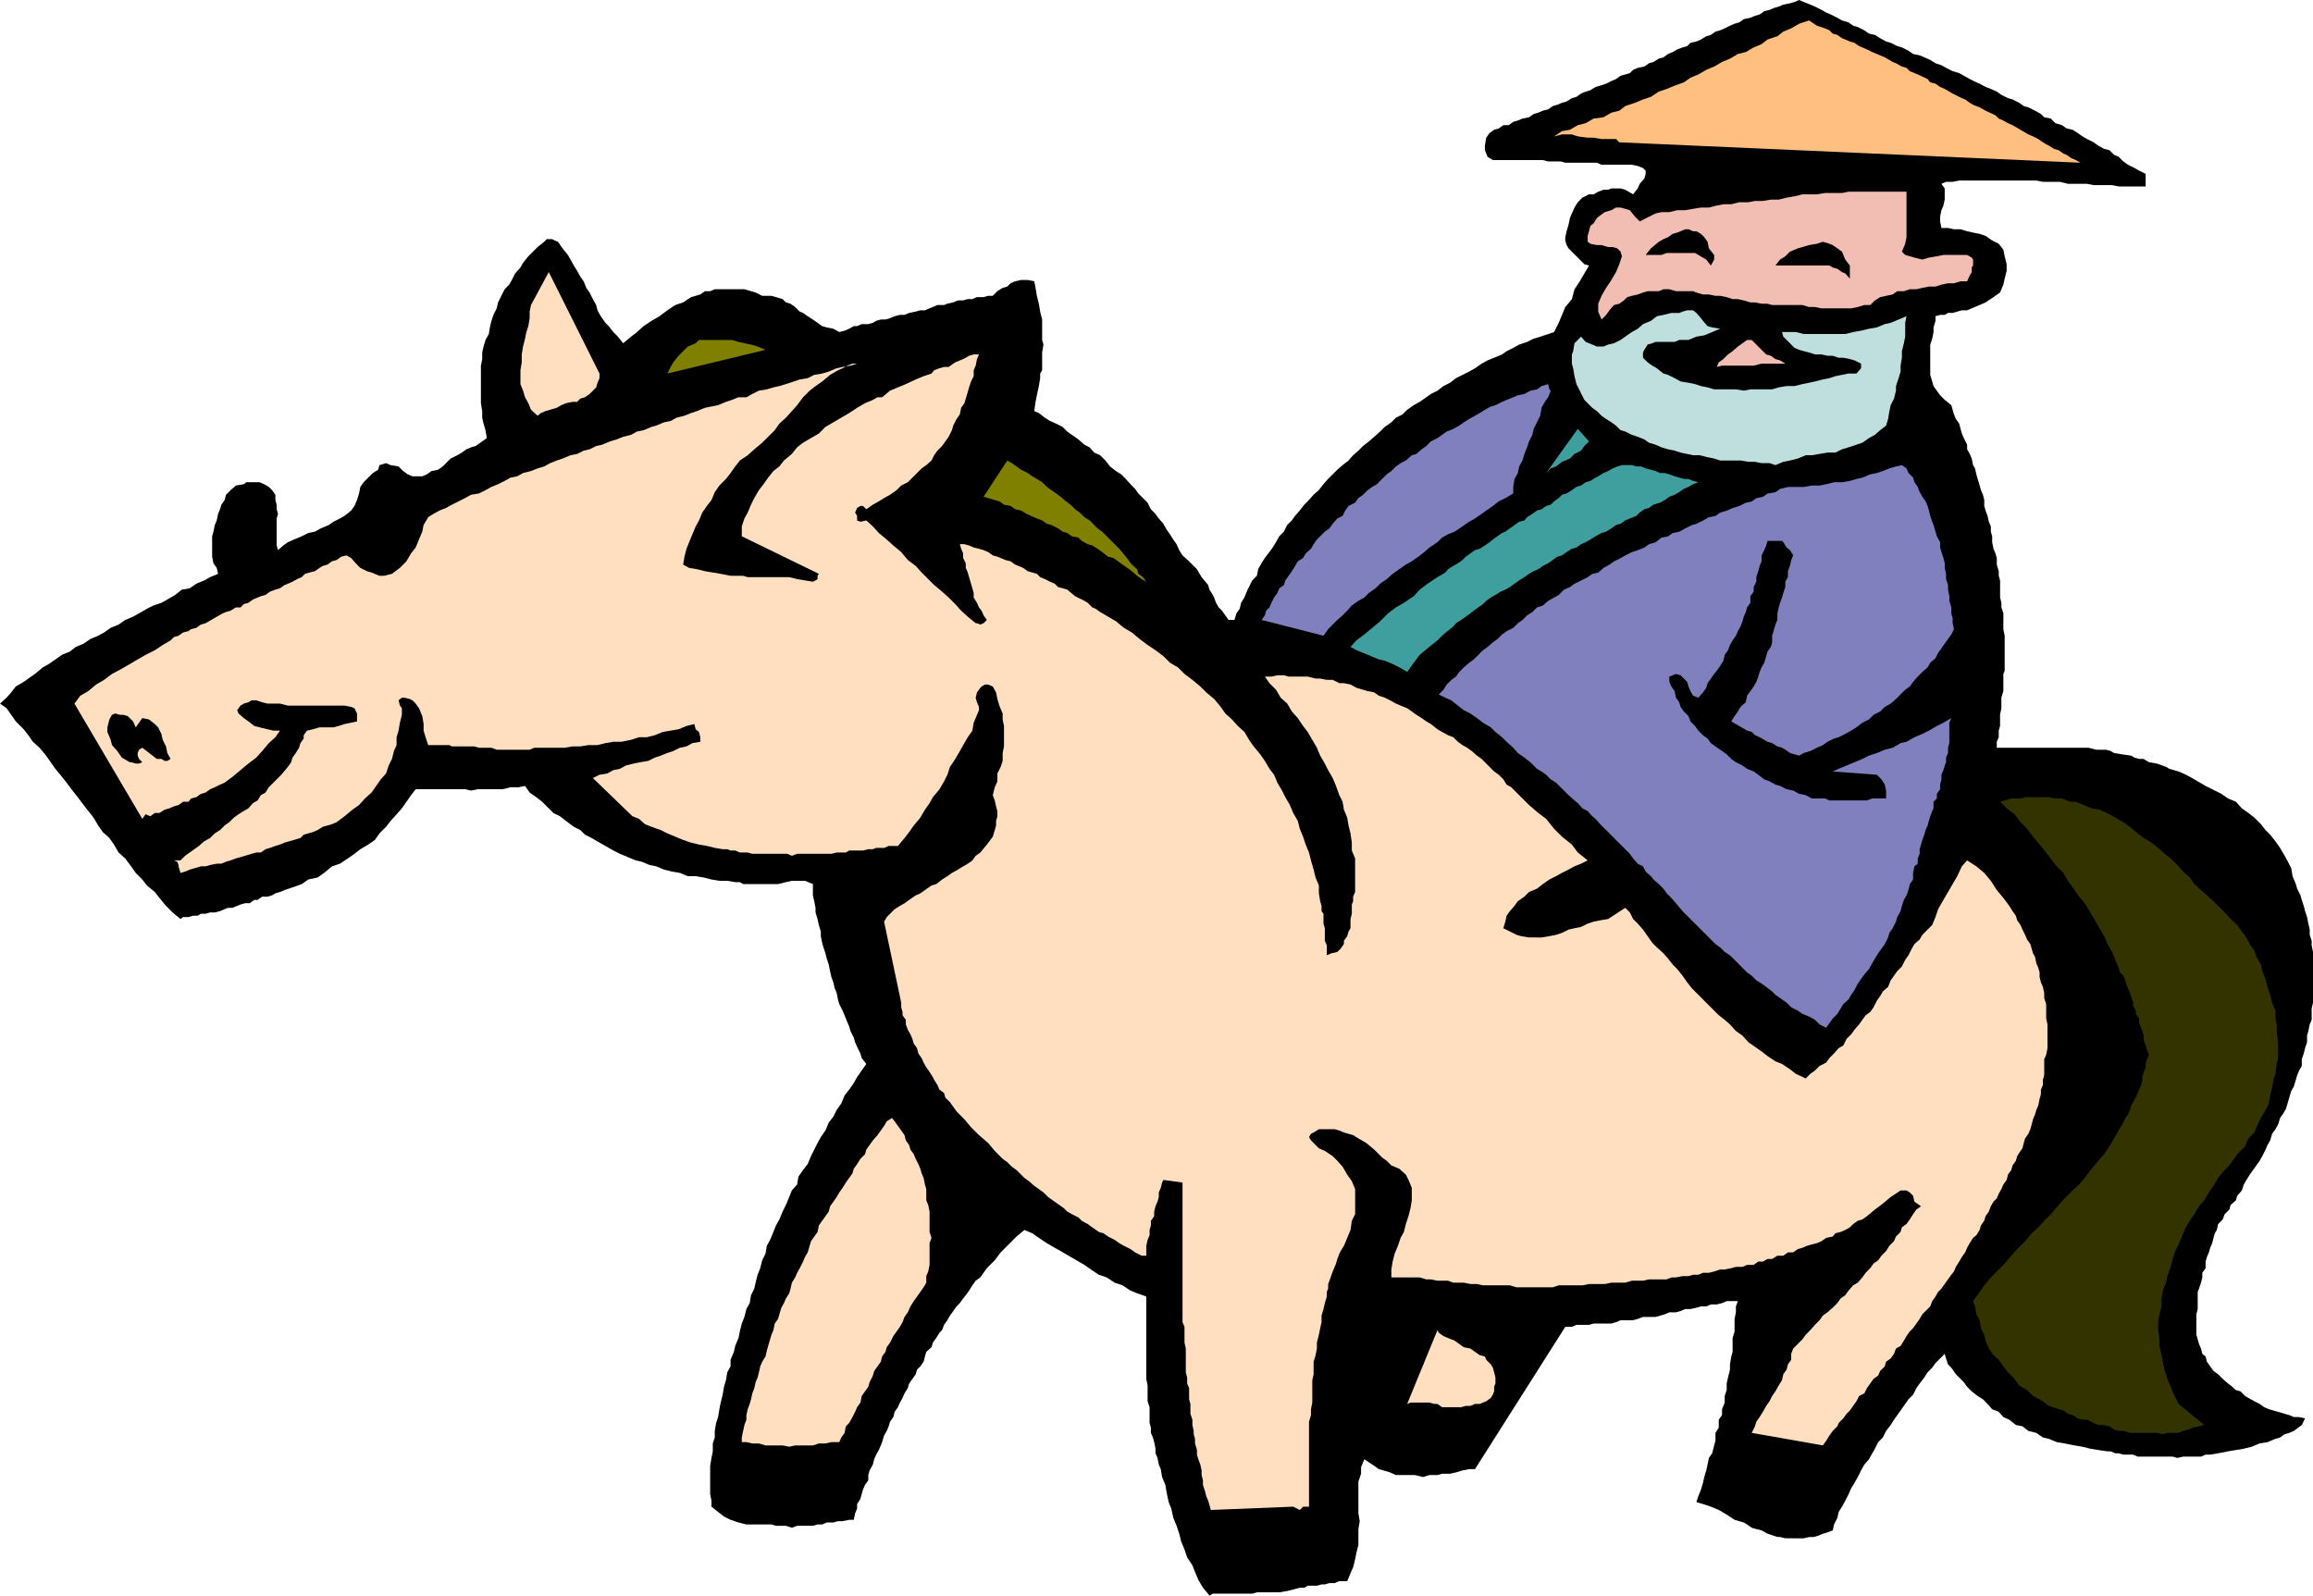 <svg xmlns="http://www.w3.org/2000/svg" width="351.102" height="242.199"><path d="M325.7 26.402v1.899h-4.098l-1-.2H317.8l-1-.199h-2.903l-1.199-.3h-2.597l-1-.2h-11.704l-1 .2h-1l-.699.3.5.7V30.3l-.199.898-.3.703-.2 1v.7l.2 1h1l.902.199h1l1 .3.898.2 1 .199.898.3 1 .7 1 .5.704.902.199 1 .3 1.2v1l-.3 1.199-.2.898-.5 1.203-1 .7-1.203.8-.898.399-1.2.5-.698.3h-.801l-.7.2-.703.199h-.699l-.5.3h-.699l-.7.2v.7l-.3 1v.702l-.2 1-.3.899v4.601l.3 1 .2.7 1 1.398.7.7 1 .8.198.7.204.702.296.7.5.699.204.8.199.7.3.699.5 1v.7l.399.702.3.7.2 1 .3.5.2.898.2.7.3 1 .2.702.3.7.2.8v.899l.198.699.301.8.2.9.3.702v.797l.2.703v.899l.203 1 .296.699.204.7v1l.296 1v.702l.204.7v2.597l.199.801v.7l.3.902V95.5l.2 1v5.3l-.2.5v2.602l-.3 1v1.598l-.2 1v1.7l-.203.702v1l-.296.7v.898H317l1.2.3h1.5l.698.2.5.3 1.204.2 1.398.2.5.3.7.2h.698l.801.5 1.2.202 1.402.5.5.297.699.203.7.2.698.3 1 .5 1.204.7 1.199.699 2.398 1.199 1 .7 1.2.5.902 1 1 .702.898.7 1 1 .7.898.703.7.796 1 .704 1 .699 1.202.5.899.5 1L348 133l.5 1.2.2.702.5 1 .198.7.301.898.2.8.3.9.2 1 .203.902v.8l.296.899v.699l.204 1v7.7l-.204.902v1.699l-.296.699-.204 1-.199.7v1l-.3.902-.2.8-.3.899v1l-.399.699-.3.7-.2.702-.3 1-.4.7-.3 1-.2.699-.3 1-.398.699-.5.7-.301 1-.403.702-.5.7-.296 1-.403.699-.3.699-.5 1-.399.7-.5.702-1 1.399-.5.8-.398.7-.301.898-.7.801-.203.7-.796.702-.204.7-.699.699-.3.8-.7.7-.199.898-.3.5-.2.703-.2.797-.3.703-.2.7-.3.699-.2.699v1l-.5.7v.702l-.198.797-.301.903-.2.5v2.597l-.203.801v3.102l.204.699.199.699.3.7.2.8.5.402.199.797.5.703.5.7.7.5.698.699.801.699.403.3.796.7.704.2.699.702.5.297.898.5.801.403.7.5.698.3.704.2.699.199 1 .3.699.2.7.3h.8l.898.2-.5 1-1.199.898-.699.301-.7.2-.698.5-.704.202-1.199.5-1.199.2-1.2.5-1.198.3-1.204.2-1.199.199-1.5.3-1.199.2h-.7l-.698.3h-2.704l-.898.2-.7-.2h-5.3l-.7-.3h-1.5l-.698-.2h-.5l-.704-.3h-.5l-1.398-.2-1.2-.199-1.198-.3-1.204-.2-1.5-.3-1.199-.2-1.199-.5-.898-.203-1-.699-1.204-.3-.898-.7-1-.2-1-.8-.898-.398-.704-.801-1-.399-.699-.8-.699-.7-.8-.5-.9-.703-.698-.699-.5-.7-.704-.698-.5-.5-.699-1-.5-.5-.3-.903-.2-.699-.699.7-.7.702-.5.7-.698.699-.5.8-.704.899-.5.7-.5 1-.699.702-.5.7-.699 1-1 1.398-.5.8-.7.9-.5 1-.698.702-.5 1-.403.7-.5.898-.699.8-.5.9-.5 1-.5.902-.5.8-.398.899-.5 1-.5.898-.5.801-.204.902-.5 1-.199.899-.8.3-.7.2-.699.3-.7.2h-.698l-.801.199H271l-.8-.2h-.4l-1.5-.5-.902-.5-.796-.198-.704-.2-.699-.5-.5-.3-1.398-.403-1.2-.797-1.203-.703-1.199-.5-1.199-.398-1-.301.3-.898.4-1 .3-1 .2-.903.3-1 .2-.898.198-1 .5-.7.301-1.199.2-.703V217.5l.5-.8v-1.2l.5-.7v-.898l.402-1v-1l.3-.902v-1l.2-.898.3-1.2v-.8l.2-1.2.199-.703v-2.097l.3-1v-1.903l.2-1v-.898l.3-.801h-1.698l-.704.3-.796.2h-.903l-.699.3h-.8l-.7.2-.898.2h-.801l-.7.3-.703.2h-1l-.699.3-.699.2-.7.202h-1.902l-.796.297-.704.203H246l-.7.297-.698.203h-2.704l-.699.2h-1.898l-.7.3h-1L223.899 223H223l-1 .2-1 .3-.898.2h-1.204l-.699.202H217l-1 .297-1.2-.297h-2.902L211 223.5l-1-.3-.7-.2-.698-.5-1.5-1-.5 1.2v1l-.403 1.202v4.797l.2 1.203-.2 1.2v2.398l-.3 1.2-.2 1-.3 1.202-.399.899-.5 1.199h-1.2l-.698.3h-.801l-.7.2h-.5l-.703.2H198.5l-.5.3h-.7l-.698.2-1.204.3-1.199.2h-3.398l-.7.202h-6l-.5.297-1-1.199-.703-1.2-.5-1.198-.398-1-.8-1.2-.4-1.203-.5-1.199-.3-1.2-.398-1.198-.5-1.2L177.8 229l-.403-1-.296-1.398-.204-1.2-.5-1.203L176.2 223l-.3-.7-.2-1-.3-.698v-.7l-.2-1-.199-.703-.3-.699v-.8l-.2-.7v-2.398l-.3-.903v-2.398l-.2-1v-12.5l-1.398-.5-1-.399-1.204-.8-1.199-.403-1.199-.797-1.2-.402-1.198-.8-1-.7-1.204-.7-2.398-1.398-.898-.5-1.204-.703-1.199-.797-1-.703-1.199-.5-1.2 1-1.198 1.203-1.204 1.2L151 191.3l-1.2 1.199-1 1.402-.698.5-.5.7-.5.8-.5.7-.403.5-.5.699-.5.5-1 1.398-.398.703-.5.7-.301.8-.398.399-.5.8-.5.7-.204.699-.796.7-.204.702-.199.797-.5.703-.5.5-.199.7-1 1.398-.2.7-.5.8-.3.7-.398.702-.301.7-.5.699-.2.8-.5.7-.203.699-.296.7-.403.702-.3 1-.2.5-.3.7-.399.699-.3.699-.2.8-.5.9-.2.702v.797l-.5.703-.3.7-.398 1.398-.5.8v.7l-.301.7-.2 1h-.703l-1 .202h-.699l-.699.2h-1l-.7.3h-.698l-.704.2H121l-.8.3-.9-.3h-1.5l-.698-.2H113.3l-1.2-.3-1.203-.403-1-.5-.898-.699-1-.8v-.9l-.2-1v-4.3l.2-1.2.2-1v-1.198l.3-.903v-1l.2-1.199.3-.898.2-1.2.198-1 .301-1.203.2-1.199.3-1 .2-1.2.5-.898v-1l.5-1.203.203-.898.5-1.2.199-1 .3-1.199.399-1 .3-1.203.5-.898.2-1.2.5-1 .2-.902.3-1.199.398-1 .301-1.2.5-1 .2-1.198.5-.903.5-1.199.402-1 .5-.898.5-1.2.5-1 .5-1.203.398-1 .801-.898.2-1.2.698-1 .704-.902.5-1.199 1-2 .5-.898.699-1 .5-1.2.699-.902.5-1 .7-1 .5-1.2.698-.898.704-1 .5-.902 1.398-2-.7-.898-.198-.7-.5-1-.301-.703-.2-.699-.5-1-.203-.7-.296-.698-.403-1-.3-.7-.5-1-.2-.703-.199-1-.3-.699-.2-.898-.3-.801-.2-.899-.2-1-.3-.902-.2-.8-.3-.9-.2-.698-.198-1v-.7l-.301-1-.2-.902-.3-1v-.7l-.2-1-.203-.898V134.2l-1.199-.5h-2l-.898.203-1.2.297h-5.3l-.5-.297h-.7l-1.203-.203H109.2l-1.2-.2-1.2-.3-1.198-.2h-1.204l-1.199-.5-1.199-.2-1.2-.3-1.198-.5-1-.2-1.204-.5-.898-.198-2.398-1-1-.5-1.204-.7-.898-.5-1.2-.703-1-.5-.698-.699-1-.5-1.204-.898-.898-.7-1-.5-.7-.703-1-1-.902-.699-1-.7-.699-1-1 .2H77.5l-1.2.3h-3.8l-1 .2-.898-.2h-7.5l-.704.9-1.398 2-.8.902-.9 1-.698.898-1 1-.704 1-1 .7-1.199.702-.898.7-1 .699-1.2.8-1.203.399-1.199 1-1 .7-1.398.3-1 .7-1.403.5-1.199.402-.699.3-.7.2-.5.3-.698.2H39.8l-.7.5h-.5l-.703.5H37.2l-.699.199-.5.199-.7.3h-.698l-.5.2-.704.3-.796.2h-.704l-.699.2h-.7l-.5.3h-.7l-.698.2H27.8l-.403.3-1.199-1-1-1-1-1.2-.699-.898-1.2-1-.698-.902-1-1-.704-1-.898-1.2-1-.898-.7-1.203-.698-1-1-.898-.704-1-.699-1.2-.8-1-.7-.902L11.8 121l-.801-1-.898-1.2-.704-.898-1-1.203-1.398-2-1-1.199-1-.898-.7-1-.698-.903-1.204-1.199-1.398-2-1-.7 1-.898.7-.8.698-.903 1.204-.699.699-.5 1-.7 1.199-1 .898-.5 2-1.398 1.204-.5.898-.703 1.2-.5 1-.699 1.198-.5.903-.5 1-.7 1.2-.5 1-.698 1.2-.5.902-.5 1.199-.7 1-.5L24.5 91.5l.898-.5 1.204-.7 1-.8 1.199-.2 1-.698 1.199-.5.898-.5 1.204-.5-.204-.903-.5-.699-.199-1v-3.098l.2-.703.203-1 .296-.699.204-1 .296-.7.204-.698.5-.7.199-.8.699-.7.8-.703L37 73.5l.398-.3h2l.704.3.699.402.5.5.5.7v.8l.199.7v.699l.2.699-.2.7v4.1l.2.7.8-.7.7-.5.902-.398 1.199-.5 1-.5 1-.203.898-.5 1.2-.5.703-.5 1-.5.699-.398 1-.801.5-.7.398-.898.301-1 .2-1 .5-.703.698-.699.704-.7.796-.5.204-.698 1-.301.699.3 1.199.2.7.699.698.5.704.3h1.5l.699-.3.699-.5 1-.2.7-.5 1.198-1.198 1-.5.704-.403.699-.5.699-.297.7-.203 1.698-1.199-.199-1.2-.3-1-.2-.898v-1L73 61.2v-5.7l.2-1v-1l.198-.898.301-1 .5-.903.2-1.199.203-.8.296-.9.5-1 .204-.898 1-2 .699-.703.5-.898.398-.801.801-.898.398-.7.801-1 .7-.703.703-.699 1-.8.398-.4h.8l.4.2.5.2.698 1 .801 1 .403.702.5.899.5.8.5.899.5.7.398 1 .5.702.5 1 .5.899.2.8.5.899.698 1 .5.5.704.902.699.7.8 1 1.2-1 .898-.7 1-.902 1.2-.8 1.203-.7 1.199-.898 1.199-.801 1.2-.399 1.198-.8 1.403-.403.699-.5h.8l.7-.297h4.5l1 .297.7.203 1 .5h1.402l.699.2 1 .3.5.5.699.2.7.5.698.699.5.199.704.5.796.5.704.5.699.5.699.2 1 .202.898.5.801-.203.7-.297.703-.402h.5l.699-.3h1l.699-.2.5-.3.7-.2h.698l.704-.2.699-.3.8-.2h.7l.699-.3 1-.2.7-.198h.698l.704-.301.5-.2.699-.3h1l.5-.2.898-.199.7-.3h.8l.7-.2h.703l.699-.3h1l.699-.2h.7l.698-.703.801-.5.7-.199.5-.5.703-.3.898-.2h1l1 .2.2 1 .198 1.202.301 1.2.2 1.199.3 1.199v3.102l.2.699-.2 1.199v2.7l-.3.5v.702l-.2 1.2-.3 1.398-.2 1-.199 1.402.7.297.902.703.796.5.903.399 1 .5.699.699.7.5 1 .7.902.8.796.402.704.797.898.403.8.8.7.899.898.699.801.5.7.7.703.8.699.7.5.702 1.398 1.399.5 1 .7.699.5.7.703.8.5.902.5.7.5.8.5.7.398.898.5.8 1 .9 1.2 1.202.698 1.2 1 1.199.204.699.5.8.199.4.3.8.399.7.5.5.5.702.5.7h.898l.301-1 .5-.7.2-.902.5-.8.5-1.2.203-.398.5-1 .699-.7.199-1 .5-.902.5-.8.7-.9.5-.698.5-.801.5-.899.698-.703.5-1 .704-.699.5-.7.699-.8.699-.898.7-.7.698-.8.801-.7.7-.902.703-.8L203 71.3l.8-.698.9-.7.698-.8.801-.7.7-.703.902-.699.8-.7.899-.8.7-.7 1-.698.698-.7 1-.5.704-.703 1-.699.898-.5 1-.7.7-.5 1-.5.902-.698 1-.5.898-.7 2-1 .898-.5 1-.703.903-.5 1-.398 1.199-.5.7-.5 1-.5.902-.5 1.199-.399 1-.5 1-.3 1.199-.403.898-.297.704-1.402 1-2.398 1-1.2.398-1.5.8-1.203 1.4-2.398-.7-.2-1.7-1.699-.698-.703-.301-.5-.2-.699V36l.2-.898.3-1 .2-1 .3-.7.399-.902.5-.8.7-.7 1-.5h.698l.704-.398.796-.301h.704l.5-.2H246l.7.2 1.198.699.301-.398.403-.5.296-.7.704-.8.199-.7v-.5l-.403-.402-.796-.3-.903-.2h-4.597l-.704-.3h-4.796l-.704-.2H235l-.8-.2h-7.598l-.801-.5-.2-.5-.203-.5v-.698l.204-1.2.5-.703.699-.5.699-.199.7-.5h.8l.7-.5.698-.2.704-.3 1-.2.699-.5.699-.198.7-.301.8-.2.7-.5.698-.199.704-.3.699-.2.8-.5.7-.203.699-.5.7-.297.698-.203.801-.5.7-.199.902-.3.8-.4.7-.3.699-.5 1.398-.398.5-.5.704-.301 1-.2.699-.5.699-.199.8-.5.7-.203.7-.5.698-.297.704-.402.796-.3.704-.2.5-.5.898-.2.7-.3.8-.5.7-.2.698-.5.704-.198.699-.301.8-.399.7-.3.699-.2.7-.5 1-.203.698-.297.704-.203.699-.5.8-.199.7-.3L270 1l.7-.3 1-.2.698-.2.704-.3.699.3 1 .4.699.3 1 .5.7.402.698.297 1 .5.704.403 1 .3.699.5.699.2 1 .5.7.5.902.199.796.5.903.5.699.199 1 .5.7.2 1 .5.698.5 1 .202.704.297.898.403.8.5.9.3.698.399 1 .5 1 .3.704.399.898.5 1 .5.5.2.898.5.801.3.903.402.699.5 1 .5.699.2 1 .5.7.5.698.199 1 .5.903.5.5.5 1 .199.699.7 1 .3.7.5.902.2.796.5.704.5.699.402 1 .5.699.5.898.5.801.199.7.699.703.3.699.7.699.5 1 .5.7.402 1 .5"/><path fill="#ffbf80" d="m315.8 24.7-70-3.098-.5-.5h-2.198l-1.204-.2H241l-1.5-.203-.898-.297h-1.5l-1.204.297 1.204-.797 1.199-.203L239.5 19l1.2-.3 1.198-.7 1.5-.2 1.204-.698 1.199-.301.898-.7 1.5-.5 1.2-.5 1.203-.402 1.199-.797L253 13.5l1.2-.5 1.402-.5 1-.7 1.199-.5 1.199-.698 1.2-.5 1.198-.7 1.204-.5L263.8 8.2l1.2-.298 1.2-.703 1.198-.5.903-.699 1.5-.5.898-.7 1.2-.5 1.203-.698 1.5-.5 1.199.8 1.199.399.7.3.5.5.698.2.704.5.5.199.699.3.699.2.7.5.5.2.698.3.801.402.7.297 1.203.5 1.199.703.5.2.898.5.7.199.5.5 1.203.5 1.5.699.398.5.8.2.7.5.7.3 1.198.7 1.403.702.5.2.699.5.5.3 1 .399.898.5 1.5.699.5.5.704.3.699.4.699.3 1.2.7 1.198.702.704.297.796.403.403.3.8.5.399.2.8.5.7.199.7.5.5.199.698.5.704.3.699.4"/><path fill="#f2bdb3" d="M289.398 29.102V36l-.199 1-.5 1.2.5.5.7.202.703.2 1.199.3 1-.3 1.199-.2 1-.203h3.602l.699.403.199.3v.899l-.2.3v.7l-.3.5-.398.898h-1l-1 .301h-.903l-1 .2-.898.3h-1l-1 .2-.903.202h-1L289 44.2h-1l-.7.5-1 .203-.902.2-.796.5-.704.699H283l-1 .3-1 .2h-4.5l-1-.2h-.898l-1-.3H269l-.7-.2h-.902l-1-.199h-.699l-1-.3-.898-.2H263l-.898-.3-1-.2h-.704l-1-.203h-.898l-1-.297-.5-.203h-2.602l-1-.297h-.898l-.7.297h-1.698l-.704.203-.796.297-.903.203-.699.2-.5.5-.7.5-.8.199-.7.8-.5.7-.698.699-.5-1.2v-1.198l.5-1.2.699-1.203.8-1.199.7-1.2.5-1.198.398-1.2L246 38.2l-.5-.5-.7-.199h-.698l-1-.3h-.704l-1-.2-.398-.3v-.9l.2-.698.198-.801.5-.399.5-.8.5-.403.704-.5 1-.297.699-.402H246l.7.2.698.202.801 1 .7.7 2.402-1.2.898-.203h1.2l1.203-.297h1.199L257 31.7l1.2-.199h1.198l1.204-.3 1-.2h1.199l1.199-.3h1.398l1-.2h1.204l1.199-.2H270l1.2-.3 1.198-.2 1.204-.3h2.199l1.199-.2h2.602l1-.198h8.796"/><path d="m259.2 36.7.198 1 .801 1v.702l-.5.899-.699-.899-1.2-.703-.5-.297H253l-.8.297h-2.4l.802-1 1.199-1 .699-.398.7-.301.698-.5.704-.2.5-.198.699-.301h.5l.699.3h.5l.7.399.5.5.5.7m21.6 3.6v2l-.698-.8-.5-.2-.704-.5-.699-.198-.5-.301H269.5l.7-.899.8-.5.7-.703 1.198-.5.704-.199 1-.3 1.199-.2.898-.3 1 .3.5.2.7.5.703.5.5 1.202.699.899"/><path fill="#ffdfbf" d="M91 56.7v.702l-.3.7-.2.699-1 1-.7.5-.698.199-.5.5h-.704l-1 .2-.699.3-.699.402-1 .297-.7.203-.698.297-.5.403-1-.903-.403-1-.5-.898-.3-1-.399-1v-2.102L79.2 55v-1.2l.198-1.198.301-1.2.2-1 .3-.902.2-1.2v-1l.203-1 2.699-5L91 56.7"/><path fill="#bfdfdf" d="m261.102 49.902-1.204.5-1.199.5-1.199.2-1.2.5h-1.402l-.699.3h-2.898l-.5.2-.7.199-.5.8-.203.399v.8l.704.7.699.5.699.402 1 .797.7.203 1 .5.902.5 1.199.2 1 .199.898.3 1 .2 1 .3h3.301l1.2.2 1-.2h3.3l1-.3 1.2-.2h1.198l1.204-.3 1-.2.898-.199 1.2-.3 1-.2.902-.3 1-.2 1-.203h1.199l.699-.797V55.2l-1-.5-.7-.199-1-.2h-.698l-.903-.3h-.8l-.899-.2h-1l-.898-.3-.801-.2-.7-.198-.703-.301-1.699-1.7-.199-.699h2.102l1.199.297h6.3l1.2-.297 1.199-.203 1.2-.297 1.198-.203 1.204-.5.898-.2 2.398-1-.199 1v2.102l-.199 1-.3 1.199v1l-.2 1.199v.902l-.3 1-.4 1.2v.699l-.3 1.199-.5 1-.2.902-.198 1.2-.301 1-.903.699-.796.699-.903.5-1 .7-.898.3-1.2.402-1 .297-1 .5h-1.203l-1.199.203-1.199.2h-.898l-1.204.5-1.199.3-1 .2-1.199.5-.898-.301h-1.204l-1-.2h-1l-1.199-.199h-3.097l-.903-.3-1-.2-1.199-.3h-1l-.898-.2-1-.203-.903-.297-1-.203-1-.297-.898-.402-1-.3-.7-.5-1-.4-.902-.3-1-.5-.699-.2-.7-.698-.698-.5-.801-.5-.7-.5-.703-.7-.699-.5L241 61.2l-.5-.5-1.2-2.398-.3-1.2-.2-1.199-.198-.703v-1.398l.199-.5.199-1.2 1-1 .7.801 1 .399.698.3h1l.704-.3.898-.2 1-.5.7-.5 1-.699.902-.5.796-.703 1.204-.5.898-.699 1-.2 1.2-.3h1.198l.5-.2.704-.198H257l.5.398.7.8.3.4.7.8.698.2 1.204.202"/><path fill="olive" d="m116.2 53.102-14.9 3.597.5-1 .4-.699.8-1 1.398-1.398 1.204-.5.5-.5h5l1 .3.898.2 1 .199 1 .3 1.2.5"/><path fill="#f2bdb3" d="M271 55.2h-3.602l-1.199.3h-4.8l-.797.2.296-.7.704-.5.699-.7.699-.5.8-.698 1.4-1h.698l1.5 1.5.704.699.699.199.699.5.7.2.8.5"/><path fill="#ffdfbf" d="m148.602 53.8-.301.7-.2 1-.3.7v.902l-.403.8-.296.899-.204.699-.296 1-.204.7-.5.702-.199 1-.5.7-.5 1-.199.699-.5 1-1 1.398-.7.703-.5.7-.402.8-.796.7-.704.5-2.097 2.097-1 .5-.7.703-1 .7-.902.5-.8.5-.899.5-1 .699-.5-.5h-.398l-.5.3-.301.7.3.5V79l.5.2.899-.2 1 .902.898 1 1.204 1 1 .899 1.199 1 1 1.199 1.199.902.898 1 1 1 .903.899 1.199 1 1 .898 1 1 .898 1 1 .903 1.204 1h.199l.5.199.5-.2.5-.5-.5-.699L149 92.7l-.398-.5-.301-.699-.5-.8V90l-.2-.7-.203-.698-.296-1-.204-.7-.296-.703V85.5l-.403-.8V84l-.3-.7-.2-.698h.7l.703.199.699.3.8.2.7.199.699.3.7.5.698.2.5.2.704.3.796.2.704.5.5.202.699.297.699.5.7.203.698.2.5.5.704.3.796.399.704.3.5.5L162 89.5l1.2 1 1.402.7.5.3.699.7.5.202.699.5 2.398 1.399 1.204 1L171.8 96l1.2 1 1.2.902 1.198.797 1.204.903 1 1 1.199.699 1 1 1.199.898 1.2 1 .902.903 1.199 1 1 1.199.699 1 1 .898.898 1 1 .903.704 1.199.699 1 1 1.199.699 1 .7 1.2.698.902.5 1.199.704 1.199.5 1 .699 1.2.5 1.202.699 1.2.3 1.199.5 1.199.4 1.2.5 1.202.3 1.2.398 1.398.301 1.2.5 1.202v1.2l.2 1.199.203.699v.8l.296.4v1.5l.204.702v1.899l.296.699v1.5l.704-.3.898-.2.5-.5.5-.7v-.5l.5-.698.2-.7.3-.5V139.5l.2-.8v-1.4l.198-.5v-.698l.301-.7v-5.101l-.5-1.2v-1.199L205 126.5l-.3-1.2-.2-1.198-.5-1.2-.2-1.203-.5-1-.5-1.398-.5-1.2-.698-1.199-.5-1-.704-1.203-.5-1.199-1.398-2.398-.7-.903L197 109l-.898-1-.704-1.2-1-.898-.699-1.203-1-1-.699-1h1l.898-.199h1l.704.2h2.898l1.2.3h.698l1 .2h.903l1 .5H204l1 .202.898.5 1 .297.704.203 1 .2.699.5.898.3.801.399.898.5.704.3 1 .399 1.398 1 .8.5.7.5.7.402 1 .797.698.403.903.5.8.3.7.7.699.5.7.398.698.5.801.7.7.5 1.902 1.902.699.5.7.699.5.8.698.399 1.5 1.5 1.204 1.2 1.398 1.202 1.2.899 1.198 1.5 1.204 1.199 1.5 1.2.898 1.202 1.5 1.2-1 .5-1 .398-.898.5-1 .5-.903.5-1 .5-1 .7-.898.702-1.2.5-.703.7-1 .699-.5.699-.699.8-.5.7-.199.902-.3 1 2 1 .698.2 1.204.199H234l1.2-.2 1-.199.902-.3 1-.5.898-.2 1-.203 1-.5.898-.297 1-.203 1.204-.199 2.597-1.7.7.7.5 1 .703.7.796.902.704 1 .699 1 .699.699 1 .898.7.801.698.902.704.7.796 1 .704 1 .699.898 1.699 1.7.7.702 1.698 1.7.903.699.8.699.899 1 1 .7.898 1 1 .702 1 .7.903.699 1.199.8 1 .399 1.2.8.902.7 1.5.7.699-.7.699-.5.7-.7 1-.5.5-.698.698-.7.704-.8.699-.403.5-1L281 157l.5-.7.7-.8 1-1.398.698-.5.5-.7.5-1 .5-.703.403-.699.8-.7.399-1 1-1.398.7-.703.5-1 .5-.699.5-1 .402-.7.796-.698.403-.7 1.5-1.5.5-1.203.398-1.199.801-1.398.7-1.2.698-1.203.704-1.199.699-1.5.8-.898 1.399.898 1.2 1 1 1.2.902 1.402 1 1.199.898 1.199.5.8.5.7.2.7.5.702.3.7.398.8.301.7.5.699.2.699.203.7.296.5.204 1 .296.702.204.7v.699l.199.8.3.7.2.898v.801l.3.902v2.2l.2.898v3.602l-.2 1-.3.699v2.398l-.2.703v.797l-.3.703v.7l-.2.699-.203 1-.296.699-.204.7-.296.702-.204.797-.199.703-.3.7-.5.699-.2.699-.199.8-.5.7-.3.5-.2.7-.5.702-.2.7-.5.699-.198.8-.5.7-.301.699-.403.7-.296.702-.5.5-.403.7-.3.8-.5.7-.2.699-.5.699-.199.7-.5.8-.5.402-.5.797-.398.703-.301.7-.5.699-.403.699-.5.8-.296.7-.403.5-.5.7-.5.702-.5.7-.5.5-.398.699-.5.699-.301.8-1.2 1.2-.402.7-.5.702-.5.7-.5.5-.5.699-.398.699-.5.8-.7.4-.3.8-.5.7-.7.5-.198.702-.704.7-.296.699-.704.5-1 1.398-.398.801-.8.402-.4.797-.5.703-.5.7-.5.5-.5.699-.698.699-.204.5-.699.7-.5.702-.5.797-.5.703-10.8-1.902.5-1 .203-.7.5-.698.5-.801.5-.899.5-.703.398-.797.5-.703.5-.898.5-.801.2-.898.5-.7.198-.8.5-.7v-.902l.301-.8.7-.7.703-.7.5-.698.699-.7.699-.8.7-.7.5-.703.698-.5.801-.699.7-.7.5-.698.703-.5.5-.7.699-.8.699-.403.7-.797.5-.703.698-.699.5-.7.704-.5.5-.698.699-.7.5-.8.699-.7.3-.703.7-.699.2-.7.698-.5.5-.698.5-.801.5-.7.704-.5-1-.699-.204-.902-.5-.5-.5-.3h-.898l-1.5 1-1.2 1-1.198.902-1.204 1-.699.5-.699.199-.7.5-.5.5-.698.398-.704.301-.796.2-.403.5-1 .202-.699.5-.7.297-.8.203-.7.2-.698.3-.704.2-.699.5h-.8l-.7.5h-.898l-.801.5h-.7l-.698.398h-.704l-.699.5h-1l-.699.3h-1l-.7.2-1 .2h-.698l-.903.3-.8.2h-.899l-.7.3h-.8l-.7.2h-.902l-1 .202h-.699l-.699.297h-2.7l-.902.203H247.7l-1 .297h-2.097l-1 .203H241.2l-1 .2h-3.597l-.903.3h-5.5l-1-.3h-4.097l-.903-.2h-1l-1-.203h-1.597l-.801-.297H218.2l-1-.203h-.699l-1-.297h-4.3V192.7l.198-1.199.301-1.2.5-1.198.403-1.2.5-.902.296-1.2.403-1.198.3-1.2.2-1.203v-1.898l-.5-1.2-.403-.8-1-.899-1.199-.5-.699-.703-.7-.5-1.198-1.199-1.204-1-1.199-.7-.8-.5-1.399-.398-.7-.3-.698-.2H200.2l-.8.5-.399.2-.3.5.3.5 1.2 1.199.902.398 1.199.801.699.7.8.902.7 1.199.7 1 .5 1.199v3.8l-.5 1-.2 1.4-.5 1.202-.5 1.2-.5.8-.2.399-.3.8-.2.7-.5 1.199-.5 1.402-.198.5v.7l-.204.5v.699l-.296 1-.204.898-.296 1v1l-.204.903-.199 1-.3 1.199v.898l-.2 1-.3 1v1.903l-.2.898v3.402l-.199 1v.899l-.3 1V228.7h-.9l-.5.5-1-.5-12.5.5-.198-.699-.204-.7-.296-.698-.204-.801-.296-.899v-.703l-.204-.797v-.703l-.199-.898-.3-.801-.2-.7v-.698l-.3-1v-.7l-.2-.703v-.5l-.199-.898v-.801l-.3-.898v-1.5l-.2-.7V210.7l-.3-.699v-.898l-.2-.801V204.7l-.2-.898v-2.399l-.3-.703v-21.2l-2.898-.398-.204.398-.199.8-.3.7v.7l-.2.702-.3.7-.2.8v.7l-.5.699V186l-.199.7v.8l-.3.7-.2.902v1.5h-.7l-1-.5-.698-.5-1-.5-.704-.403-.699-.5-1-.5-.699-.5-.7-.199-1-.7-.698-.5-.903-.5-.5-.5-1-.5-.699-.398-.5-.5-.7-.5-1-.703-.698-.5-.704-.699-1.398-1-.8-.7-.7-.5-1.2-1.198-.698-.5-.704-.7-.699-.5-1.2-1.202-1-1.199-1.398-1.2-1.204-1.198-1-1.2-1.199-1.203-1-1.398-.699-.7-.2-.699-.698-.5-.301-.703-.5-.797-.2-.402-.5-.8-.5-.7-.402-.7-.3-.698-.5-.7-.2-.8-.5-.7-.199-.703-.3-.699-.4-.7-.3-.8v-.7l-.5-.698v-.5l-.2-.7v-.703l-2.6-12.297.402-.703 1.198-1.2.8-.5.7-.398.699-.5 1-.7.7-.3.698-.5 1-.7.704-.203.898-.699.8-.5.7-.5.898-.5.801-.5.7-.398.703-.5.5-.7.699-.5 1-1.203.898-1.199.301-1 .2-.7v-.698l.198-.7v-.8l-.199-.7-.199-.902-.3-.8.3-1.2.398-.898v-1.2l.5-1 .301-.902v-1.2l.2-1v-3.1l-.2-1v-.9l-.5-1.198-.3-1-.2-1-.5-.903-.699-.297h-.5l-.5.297-.2.203-.5.7-.198.8.199.7.3.699v.5l-.3.699-.5 1.2-.2 1.202-.703 1-.699 1.2-.5.898-.699 1.2-.8 1.202-.4 1.2-.5 1-.698 1.199-1 1.199-.5.902-.704 1-.699 1.2-1 1.199-.699 1-.7.898-1 1.203h-1.402l-.699.297H133l-.5.203h-.7l-.8.2h-2.102l-.5.3H127l-.8.2H121l-.8.3-.7-.3h-5.3l-.7-.2h-1.2l-.698-.3h-.704l-.5-.2h-.699l-1.199-.203-1.2-.297-1.198-.203-1.204-.297-1.199-.402-2.398-1-1-.5-1.403-.5-1-.398L97 124.3l-1-.399-6-5.8 1-.5 1.2-.2.902-.5 1-.203.898-.5 1.2-.297 1-.203 1.198-.199 1-.5.903-.3 1-.4.898-.3 1-.5 1-.2.903-.5 1.199-.198v-.7l-.2-.8-.5-.403-.203-.797-1.199.297-1.199.5-1.2.203-1.198.2-1.204.5-1.199.3H97l-1.2.399-1.5.3h-1.198l-1.204.2-1.199.3h-1.398l-1.2.2h-1.203l-1.199.199h-4.597l-.704.3h-5l-.796-.3h-1.903l-.699-.2h-3.398l-.403-.198H65l-.398-1.2-.301-1v-1l-.2-1.203-.5-1.199-.5-.7-.5-.5-.402-.198-.8-.2H61l-.5.399.2.8.3.399v1l-.3 1.2-.2 1.202-.3 1v1.2l-.4.898-.3 1.2-.5 1-.398 1.202-.801.899-.7 1-.703 1-1 .898-.898 1-1 .703-1.2 1-1.198.899-.704.3-1.398.4-.8.5-.7.3-1.398.4-.5.5-1 .3-.704.2-.699.202-.699.297-.7.203-.8.297-.7.203-.698.5h-.704l-.699.2-1 .3-1.398.399-.801.3-.7.2-.698.3h-.704l-1 .2-.699.199H30.5l-1 .3-.7.2-.698.3-.704.2-.296-1v-.2l-.204-.5-.5-.198h1l.704-.7 2.097-1.5.801-.703.898-.5.704-.699.796-.5.704-.7.699-.5.699-.698.7-.5.8-.5.7-.403.698-.797.704-.402.5-.8.699-.4.5-.8 1.898-1.898 1-1.2.5-.703.2-.699.5-.7.5-.8.203-.7.5-.698v-.5l.5-.7.898-.203 1-.297h2.102l.796-.203.903-.297 1-.203.898-.199v-1.2l-.398-.8-.5-.2-1-.198h-8.602L42.5 106.8h-1.898l-.801-.2-.903-.3H38.2l-.5.3-.699.2-.5.3-.5.7.2.5.8.699.7.5.902.7.796.202 1.204.297.898.203h1l-.7 1-1 .899-1 1.199-.902 1-1.199.902-2.398 2-1.2.899-.703.3-.796.399-.704.3-.699.5-.699.2-.7.5-.8.2-.398.5H27.8l-.7.5-.703.202-.699.297-.699.203-.8.5h-.7l-.7.5-.698-.3-.5.699L11.3 106.8l.898-1.2 1.2-.699 1.203-1 1.199-.703 1.199-.898 1.5-.801 2.398-1.398 1.204-.7L23.5 98.7l1.2-.797 1.198-.703.5-.5.704-.199.699-.5.8-.2.399-.3.8-.2.7-.5.7-.198 1.198-.7 1.403-.8.5-.2L35 92.7l.8-.5h.7l.5-.5.7-.199.698-.5.704-.3.5-.2.699-.2.699-.5.8-.3.7-.2.7-.5.5-.198.698-.301.704-.399.699-.3.5-.5.699-.2.8-.203.7-.5.5-.297.7-.203.698-.5.704-.199.699-.5.8-.2.7.4.699.8.7.7 1 .5.698.202 1.204.5h.699l1.199-.3 1.2-.903 1-1 .697-1.2.704-.898.5-1.2.5-1.203.199-1L65 78.5l.8-.5.9-.5 1-.398.902-.5 2-1 .898-.5 1.2-.2 1-.5.902-.5 1-.402 1-.5.898-.5 1-.2.898-.5 1.204-.3 1-.398 1-.301.898-.5 1-.399.898-.3 1.204-.5 1-.2 1-.5.898-.203 1-.5.898-.199 1.204-.5 1-.3 1-.4L95.8 66l.898-.5 1-.2 1.2-.5.703-.198 1.199-.5 1-.2.898-.5 1.2-.3 1-.403.902-.297 1.199-.5 1-.203 1-.199 1.2-.5.902-.3 1-.4h1.199l.898-.5 1-.5 1.2-.198 1-.301.902-.2 1-.3 1.199-.399.898-.3 1.204-.2 1-.5 1.199-.203 1-.297 1.199-.5.898-.203 1.204-.199 1-.3h-.704l-.796.3-.704.402-.699.297-1.199.703-1.2 1-1 .7-.902.699-1 1L121 61.5l-.8.902-.9 1-1 .899-.698 1-1 1-.903.898-1.199 1-1 .903-1.2.8-.698.899-.704 1-.699.898-1 1-.699 1-.5 1.203-.7.899-.698 1-.5 1.199-.5.902-1 2.399-.403 1-.3 1.199-.2 1.2.903.5 1.199.202L107 86.7l1.2.203 1.198.2 1.5.3h1.903l.699.2h6.3l1.2.3 2.398.399.403-.2.3-.199v-.5l.2-.3-11.7-5.7v-1.5L113 78.7l.5-.898.5-1.2.5-1 .7-1.199.698-.902.704-1 .796-1 .903-.7.699-.898 1.2-1 .8-1 .898-.703 1.204-.699 1.199-.7 1-1 2.398-1.398 1.2-.703 1.203-.797 1.199-.703.5-.199.699-.3.7-.4h.698l1.204-1 2.398-1 1.5-.698 1.2-.5 1.198-.403.403-.5.8-.297.7-.203H144l1-.699 1.2-.5.402-.2.5-.3.699-.2h.8"/><path fill="#8080bf" d="m235.398 59.3-.398 1-.5.7-.5.902-.2 1.2-1 2-.198.898-.5 1-.301.902-.403 1-.296 1-.5.899-.204 1-.5.898-.199 1.203v1l-1.199.7-1 .5-.898.699-1 .699-.704.5-1 .7-.898.5-1 .702-1.2.797-1 .403-.902.5-.699.699-1.199.8-.8.7-.9.699-1 .7-.902.5-1 .702-1 .7-.898.8-1 .7-.7.699-1 .699-.698.7-.903.5-1 .702-.699.797-.7.703-.8.7-1.398 1.398-.704 1-9.398-2.398.5-.7.2-.703.5-.5.3-.699.398-.8.5-.7.301-.7.7-.5.203-.698.5-.7.5-.703.5-.797.398-.703.8-.5.4-.699.8-.7.398-.698.5-.7 1.204-1.203.699-.5.5-.699.699-.8.8-.4.4-.8.5-.7 1-.5.5-.698.698-.5.704-.7.699-.5.699-.402 1.5-1.5.7-.5.698-.7.704-.5.796-.398.903-.8.699-.2.8-.703.7-.5.7-.699 1-.5.698-.5.704-.5 1-.398.898-.5.7-.5.8-.5.898-.5.704-.403.796-.5.903-.5.699-.199 1-.5.7-.3 1-.4.698-.3 1-.2.903-.5 1-.198.699-.5 1-.301.2.8.198.2"/><path fill="#3f9f9f" d="m241.2 67-.7.7-.5.702-1 .5-.7.7-1.198.5-.903.699-.8.3-.7.7 4.801-6.7L241.2 67"/><path fill="olive" d="m174 88.3-.7-.398-.698-.5-.801-.703-.7-.5-.703-.5-1.398-1-.8-.199-.9-.7-.698-.5-.801-.5-.7-.198-.902-.5-.5-.5-1-.2-.699-.5-.7-.203-.698-.5-1-.5-.704-.199-.699-.5-.8-.3-.899-.4-.7-.3-.8-.5-.898-.2-.704-.5-1-.198-.699-.5-.699-.2-1-.3-.7-.2 3.598-5.5.704.399 1.398 1 1 .5.7.5.698.398.801.5.7.703.703.5 1.398 1 .8.7.7.5.7.699.698.5.704.699.796.5.704.7.5.5.699.5 1.199 1.202 1.398 1.399 1 1.199.903 1.2.8.702.2.7.699.5.5.699"/><path fill="#3f9f9f" d="m257.8 73.2-.8.3-.7.402-.698.297-.704.5-.699.403-.8.3-.7.5-.699.399-1 .3-.7.5-.698.2-.704.5-.5.5-1 .398-.699.301-.699.5-.7.2-.698.5-.801.5-.7.202-.902.5-.8.5-.7.399-.699.3-.7.5-.698.2-.801.5-.7.5-.703.199-1.398 1-.8.402-.7.5-.7.297-.698.403-.704.5-.796.5-.704.5-.699.5-.699.398-.7.3-.8.5-.7.4-.698.5-.5.5-.704.5-.699.5-.5.402-1.398 1-.801.5-.398.5-1.5 1.199-.903.898-1.5 1.203-1.199 1-.898 1.2-1 1.398-1.204-.7-1-.5-1.199-.5-.898-.198-1.2-.5-1.203-.5-1-.403-.898-.5.898-1 1.204-.898 2.398-2 1.2-1.2 1.198-.902 1.204-.699 1.5-1 .898-1 1.2-.898 1.5-1 1.198-.7.403-.5.8-.5.7-.402.699-.5.5-.5 1.398-1 .704-.2.796-.5.704-.5.5-.398 1.398-1 .5-.203 1.398-1 .704-.5.796-.199.403-.5.8-.5.7-.5.699-.2.7-.5.698-.198.5-.5.704-.5.5-.5.699-.2.8-.5.7-.5.699-.203.7-.5.698-.199.801-.5.403-.2.796-.5.704-.3.699-.398.699-.301.7-.2h1.5l.698.2h.704l.699.3.8.2.7.199.699.3h.7l.698.2.801.3.7.2.703.2h.699l.699.3.8.2"/><path fill="#8080bf" d="m296.602 95.5-.403.8-1 1.4-.5.702-.5.7-.398.8-.801.7-.398.699-.801.699-.7.7-.703.8-.5.7-.699.5-.699.702-.7.7-.8.699-.898.5-.704.699-1 .5-.699.7-1 .5-.898.702-.801.5-.898.5-1 .5-.704.2-1 .5-.699.5-.898.398-1 .5-1 .3-.7.4-.703-.2-.699-.2-.699-.5-.5-.3-.7-.2-.8-.5-.7-.198-.5-.301-.698-.399-.704-.3-.5-.5-.699-.2L264 110.2l-1.2-.699.5-.8.5-.7.4-.7.8-.698.2-1 .5-.7.5-.703.402-.699.296-.8.204-.7.296-.7.403-.698.3-1 .2-.7.5-.703.199-.699v-1l.3-1 .2-.7.3-.698v-1l.2-.903.2-.699.3-.8.2-.7.3-.898V88.3l.398-.7v-.9l.301-.797.2-.902.3-.7-.5-.8-.5-.398-.5-.801-.199-.2h-2.2l-.198.7-.301.699-.403.8v.9l-.296.702-.204.797-.296.903v.699l-.403.8v.7l-.5.699v1l-.5.7-.199.702-.3.7-.2.699-.3.8-.4.7-.3.699-.5.7-.398.702-.301.797-.5.703-.2.899-.5.8-.5.7-.402.5-1 1.398-.199.703-.5.7-.7.8-.8-.3-.398-.7-.301-.703-.2-.699-1-1-.703-.2-1 .4v.8l.301.7.5.702.2 1 .5.7.203.699.5.699.699.7.3.8.7.7.5.702.699.7.7.5.5.699.698.5 1 .699.704.5.699.7.699.5 1 .5.7.5 1 .402.698.5.903.699.8.3.899.5.7.2 1 .5 1 .199.902.5 1 .2.898.5h2l.7.3h5.698l.801-.3h2.102V120l-.2-.898-.5-.801-.703-.7-6.699-.5.903-.402 3.597-1.5 1-.5 1.2-.398 1.203-.5 1.199-.301 1.199-.7.898-.198 1.204-.7 1.199-.5 1-.5L294 110.2l1-.5 1.2-.699-.302.7v3.1l-.199.7v.8l-.3.7v.7l-.2.5-.199.702-.3.7v.699l-.2.8v.7l-.5.699v.7l-.5.5v1l-.2.402-.3.8-.398 1.399-.301.699-.2.7-.3.8-.2.7-.203.702v.7l-.296.699v.8l-.5.399-.204 1v1l-.5.7-.199.902-.3.8-.399.7-.3.898-.2.8-.5.9-.2.702-.5 1-.5.7-.198.699-.5 1-1 1.398-.5.801-.403.7-.5.902-.699.8-1 1.399-.5 1-.5.699-.398.7-.801.702-.403.7-.5.8-.699.7-1 1.398-1-.5-.699-.7-.898-.5-1-.398-.704-.5-1-.5-.699-.703-.699-.5-1-.699-.5-.5-.898-.7-.704-.5-.796-.5-.704-.698-.699-.5-1.199-1.2-.7-.703-.698-.699-.801-.5-.7-.7-.703-.5-1.199-1.198-1.398-1.403-1.2-1.199-1.203-1.2-1-1.198-.699-.801-.699-.7-.5-.699-.7-.703-.8-.699-.398-.5-.801-.7-.403-.8-.796-.398-.704-.801-.5-.7-.699-.699-1.199-1.203-1.898-1.898-.704-.7-.699-.8-.5-.399-.699-.8-.8-.403-.7-.797-.5-.402-.898-.8-.704-.7-1.199-1.2-.8-.5-.7-.698-.699-.5-.7-.403-1-1-.902-.699-1-.7-.699-.8-1-.898-.699-.7-1-.8-.7-.7-1.198-.703-.903-.699-1-.7-1-.5-.898-.698-1-.801-.903-.399-1-.5.704-.703.5-.797.699-.703.699-.5.5-.699.7-.7.8-.698.7-.5 1.402-1.403.699-.5.8-.699.7-.5.699-.7.7-.5 1-.5.698-.698.704-.5.699-.7.8-.5.7-.703.898-.297.801-.703.898-.5.704-.398.796-.801.903-.398.699-.5 2-1 .7-.5.902-.2.796-.703.903-.5.699-.5 1-.5.7-.398 1-.5.902-.301 1-.398.699-.5 1-.301.898-.7 1-.199.7-.5 1-.203.902-.5 1-.5.699-.199 1-.5.898-.5 1-.2.704-.5 1-.3.898-.398 1-.301 1-.5.898-.2.704-.5 1-.199.699-.5 1.199-.203.7-.5 1.198-.297h2.403L275 73.7h1.2l1-.199 1.198-.3h1.204l1.199-.2 1-.3.898-.2 1.2-.5 1-.2.902-.3 1-.398 1-.301.898-.2.7.5.3.7.7.699.203.7.5.702.296.797.403.703.5.7.3.699.2.699.199.8.3.9.2.5.3 1 .2.702.5.899v.8l.2.7.3.898.2.801v.7l.198.902v.8l.301.899v.699l.2 1v.7l.3 1v.902l.2.8v.7l.203.898"/><path d="m20.602 110.402.5-.703.5-.699 1 .2.898.702.5.5.5 1 .2.899.5 1 .198 1 .5.898-.5.301H25l-.5-.3h-.7l-2.198-1.7-.5.3-.204.5v.4l.204.5.5.5-.5.202h-.5l-.704-.203H19.7L18.5 115l-.7-1-.8-.898-.2-.801-.5-1.2v-.699l.302-1.203.398-.699.5-.2.7.2h.5l.698.2.801.8.403.902"/><path fill="#330" d="m339.602 140.402.699 1 .699.899.5 1 .7 1 .3.898.7 1.203.198 1 .5 1.2.301 1.199.403 1.199.296 1.2.5 1.202v1.2l.204.898v1.2l.199 1.5v2.402l-.2.898-.203 1.5-.296.902-.204 1.2-.296 1.199-.204 1.199-.5 1-.699 1.2-.5 1-.5 1.202-.898.899-.5 1.199-1 1-.7.902-.703 1-1 1-.699.899L336 180l-.7 1-.698 1.2-.801.902-.7 1.199-.703 1-.699 1.199-.5 1.2-.5 1.202-.5 1-.398 1.2-.301 1.199-.5 1.398-.2 1-.5 1.203-.198 1.2v1.199l-.301 1.199-.2 1.2v1.202l.2 1.399v1l.3 1.398.2 1 .3 1.403.399 1.199 1 2.398.7 1.403 3.902 3.199-.801.199-.903.2-.699.3-.8.2-.7.3H329l-.7.2-.902-.2h-4.097l-1-.3h-.7l-.703-.2-.699-.5-1-.2h-.699l-.7-.3-1-.5h-.698l-.704-.2-.796-.5-.704-.198-.699-.5-.699-.2-1.5-.5-.898-.703-1.5-.797-.903-.902-1.199-.7-.7-1-1-1-.698-.898-.704-1-.796-.703-.704-1-.5-1.199-.199-.898-.5-1-.199-1.2-.5-.902-.2-1.2-.3-.8 1-1.398.7-1 1-1.2 1.198-1.203.903-.898 1-1.2.898-1 1.2-1.199 1-1.203 1-.898.902-1 1.199-1.2 1-1.199.898-1 1.204-1.203 1-.898 1-1.2.898-1.199 1-1.203.898-1L320.2 174l.7-1.2.703-1.198.699-1.2.3-.703.399-.5.3-.699.2-.7.7-1.198.5-1.2.3-.703.2-.797v-.402l.198-.8.301-.7v-.5l.2-.7.3-.698-.3-.7-.2-.703-.3-.797v-.703l-.2-.699-.199-.5-.3-.7v-.698l-.5-.7v-.5l-.4-.703v-.5l-.5-1.5-.5-1.199-.198-.7-.301-.698-.5-.5-.2-.7-.5-1.203-.5-1.199-.703-1.2-.5-1.198-.699-1.2-.7-1.202-1.398-2.398-1-1.2-.704-1-1-1.402-.699-1.199-1-1-.699-.898-.898-1.2-1-1.203-1-1.199-.903-1.2-1-1-.898-1.198-1.2-.903-1-1 .7-.199 1-.3h1.398l.7-.2H311l.8.2h1.2l.7.3.698.2h.704l2.398 1 1.2.202 1.5.7.902.5 1.199.699 1 .699 1.199 1 .898.7 1.204.702 1 .797 1 .903.898.699 1 1 .898 1 1 .898.704 1 1 .903.898.8 1 .899 1.7 1.699.902 1 1 .902"/><path fill="#ffdfbf" d="m135.398 169.7.403.5.5.702 1 1.399.199.8.5.7.2.699.5.7.3.702.398.797.301.703.2.7.3.699.2 1 .203.699v1.7l.296.702.204 1V187l.296.902-.296.797V192l-.204 1-.296.7v1l-.403.702-1.5 2.098-.5.8-.398.9-.5.702-.301.797-.398.703-1 1.399-.5 1-.5.699-.204.7-.5.702-.199.797-.5.703-.5.7-.199.699-.5 1-.2.699-.5.7-.5.702-.198 1-.5.7-.301.699-.403.8-.5.899-.5.5-.199 1-.5.7-.3.702h-1.2l-.898.2h-1l-.903.3H120.7l-.898.2-1-.2H116.2l-1-.3h-1l-.898-.2h-.7v-.703l.2-1 .199-.898.3-.801v-.7l.2-.898.3-.8.2-.7.2-.902.3-.8.2-.9.3-.698.2-.801.198-.899.301-.703.5-.797.2-.902.203-.7.296-1 .204-.698.296-.7.204-1 .5-.703.199-.699.3-1 .399-.7.3-.698.5-.801.2-.7.2-.902.5-.797.3-.703.398-.699.5-1 .301-.7.403-.698.296-1 .204-.7.5-.703.5-.699.199-1 1.5-2.098.199-.8.5-.7.5-.703.398-.699.5-.7.5-.8 1-1.398.204-.7.5-.703.5-.797.699-.703.199-.699 1-1.398.7-.801 1-1.399.402-.703.796-.5M227 210l-.2.5v.7l-.198.5-.301.5-.7.5-1 .402h-.703l-.699.3h-.699l-.7.2h-2.902l-.699-.5h-.5l-.699-.2h-2.898l-.5.2 4.597-11.2.2.399.703.5.699.3 1 .399 1.398 1 1 .2.7.5.703.5.796.202.204.5.699.7.3.5.2.699.199.8V210"/></svg>
